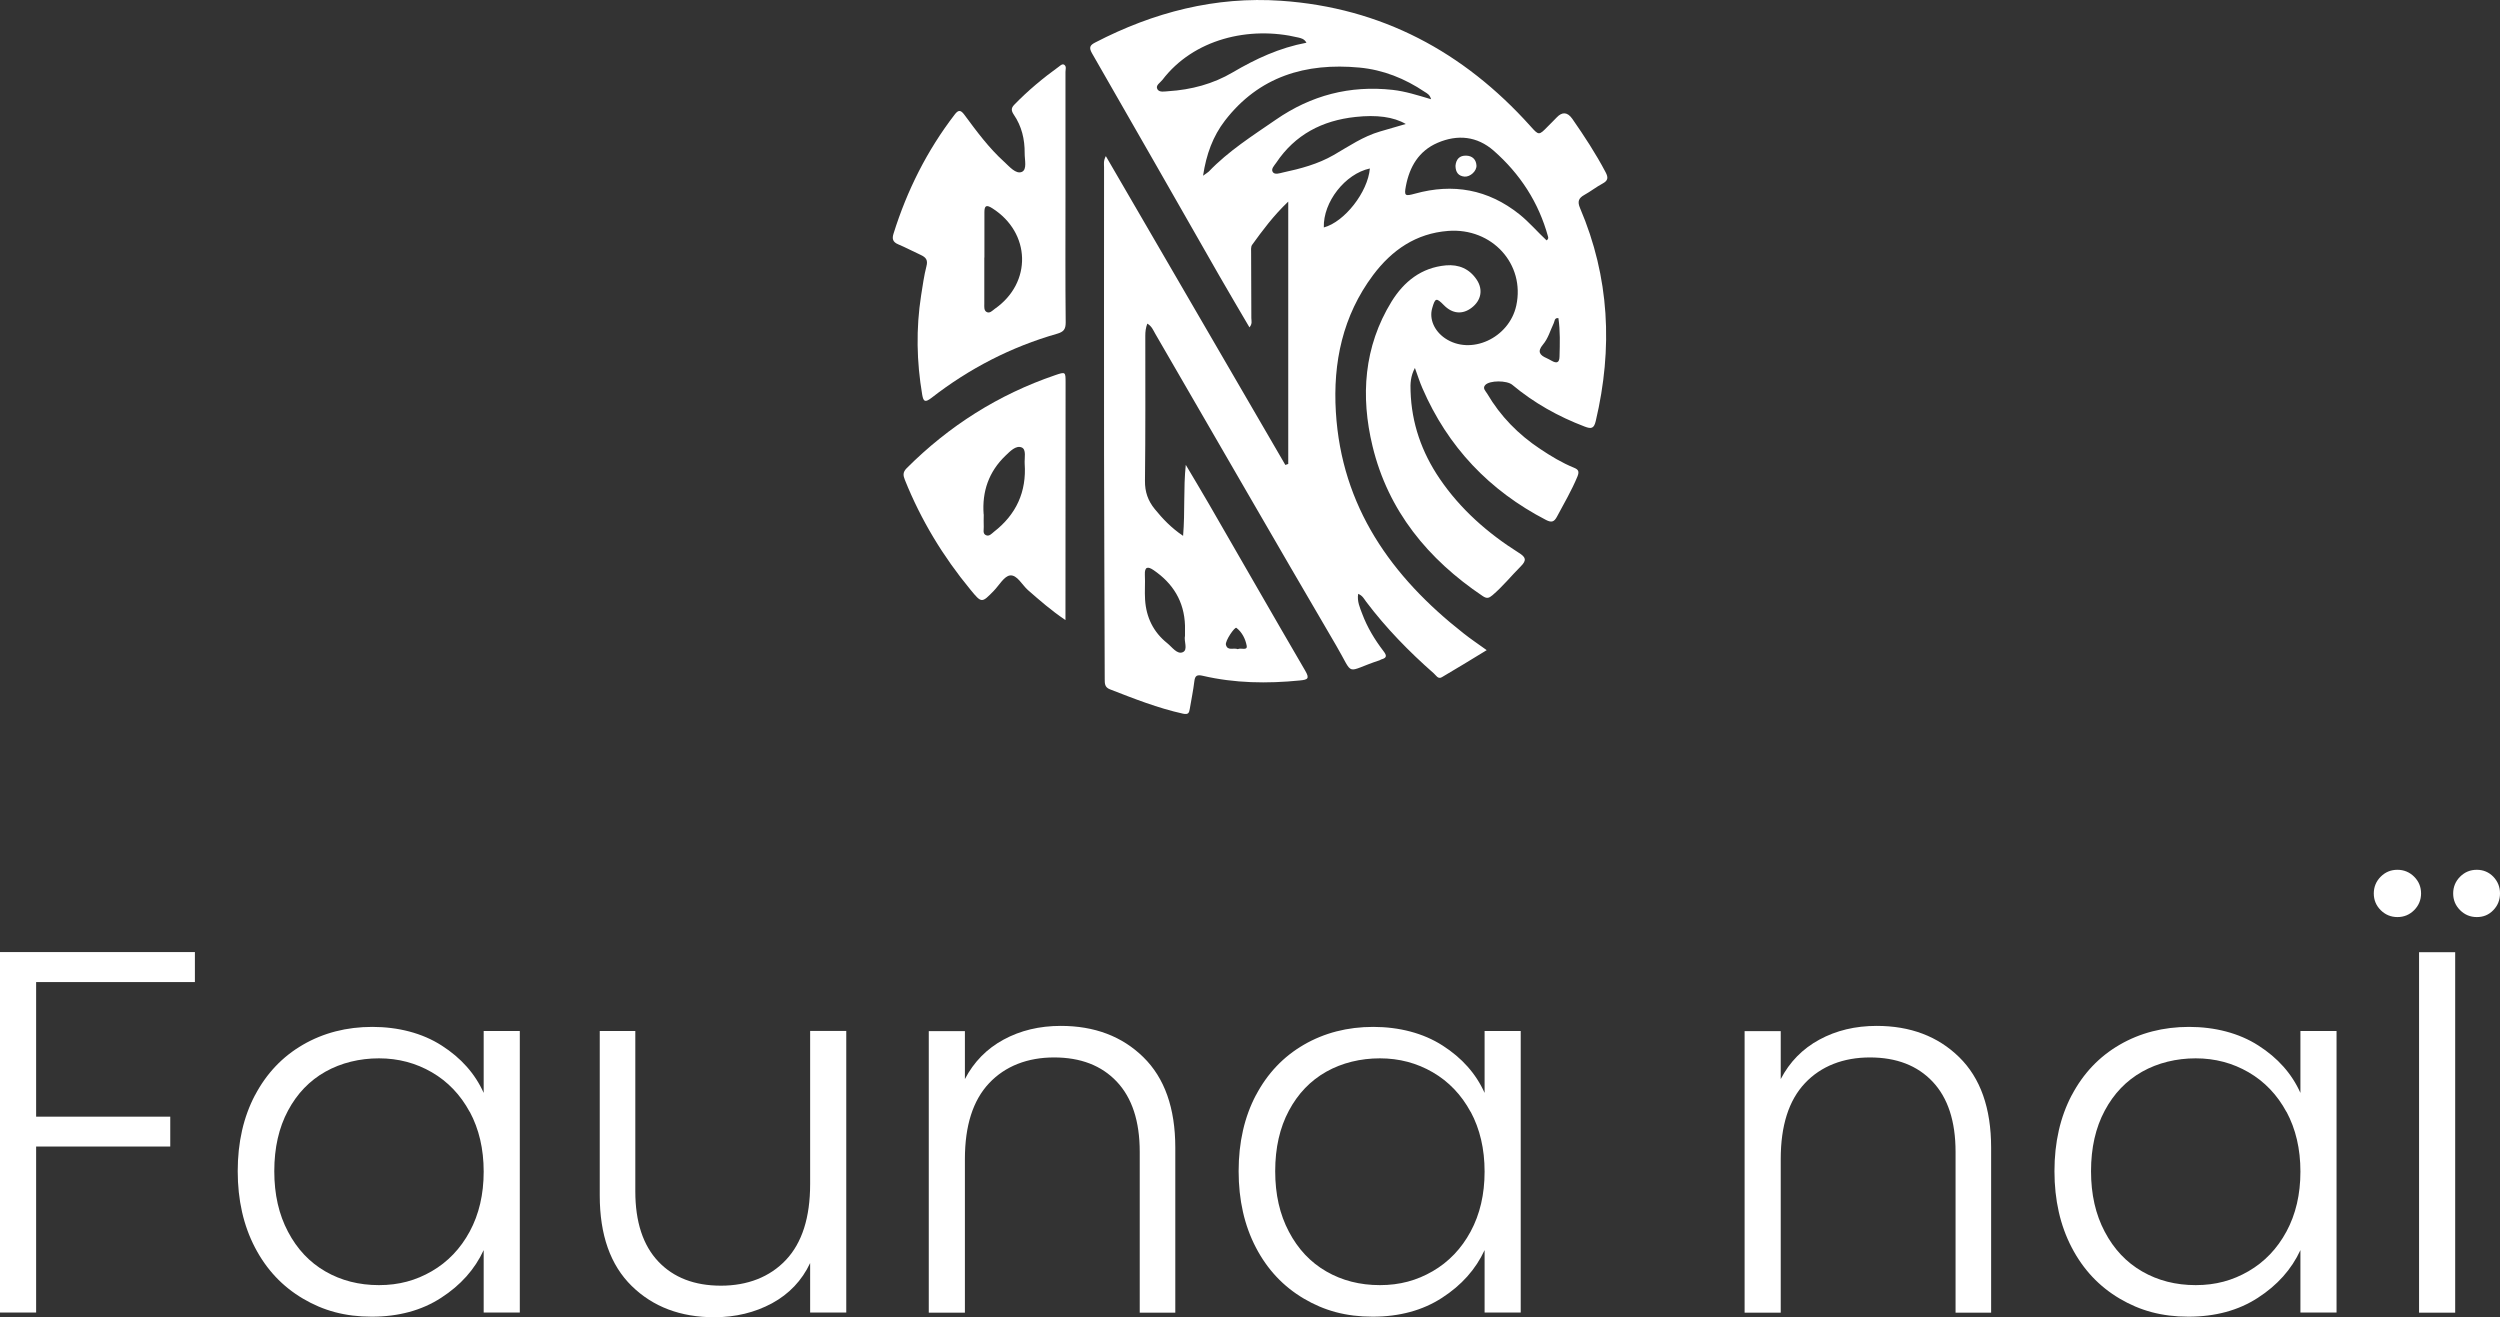 <svg viewBox="0 0 224.22 118.14" xmlns="http://www.w3.org/2000/svg" id="Layer_2"><rect x="0" y="0" width="224.22" height="118.14" fill="#333333" stroke="none"/><defs><style>.cls-1{fill:#fff;}</style></defs><g id="Layer_1-2"><path d="m102.9,29.02c-.15.41-.18.74-.18,1.09,0,4.34.02,8.68-.03,13.02-.01.99.27,1.78.88,2.53.71.87,1.47,1.68,2.54,2.4.18-2.2.02-4.25.24-6.37.69,1.17,1.4,2.34,2.08,3.52,2.88,4.98,5.73,9.97,8.63,14.94.42.72.23.81-.48.88-2.93.29-5.83.25-8.71-.42-.48-.11-.69-.04-.75.48-.1.83-.27,1.65-.41,2.48-.06.36-.12.54-.6.44-2.27-.5-4.41-1.35-6.57-2.19-.46-.18-.46-.51-.46-.91-.02-6.74-.05-13.48-.06-20.22-.01-8.56,0-17.13,0-25.69,0-.28-.07-.57.16-1,5.4,9.29,10.75,18.49,16.1,27.7l.26-.09v-23.53c-1.35,1.29-2.3,2.58-3.24,3.88-.13.18-.09.5-.09.76,0,1.94.02,3.88.02,5.81,0,.24.11.51-.17.83-.92-1.58-1.83-3.1-2.71-4.64-3.8-6.65-7.59-13.3-11.41-19.94-.31-.54-.16-.74.29-.97C103.46,1.1,109-.34,114.91.07c8.98.62,16.35,4.57,22.33,11.22.78.87.77.88,1.59.04.26-.27.54-.53.79-.8q.75-.79,1.4.13c1.07,1.54,2.1,3.11,2.98,4.78.26.49.23.76-.28,1.03-.56.3-1.06.7-1.62,1.01-.52.29-.64.59-.39,1.18,2.65,6.2,2.95,12.58,1.41,19.1-.16.69-.41.72-.99.5-2.37-.9-4.55-2.12-6.5-3.75-.48-.4-2.02-.41-2.42.02-.27.29.03.54.17.77,1.19,2.03,2.8,3.67,4.76,4.97.96.64,1.95,1.24,3.03,1.68.39.16.49.33.31.78-.52,1.26-1.21,2.43-1.85,3.63-.24.44-.47.53-.96.28-5.1-2.64-8.82-6.56-11.1-11.83-.24-.55-.42-1.12-.67-1.81-.39.73-.42,1.41-.39,2.08.09,2.88,1,5.48,2.61,7.85,1.87,2.75,4.31,4.89,7.1,6.65.61.38.74.65.18,1.21-.86.86-1.62,1.81-2.55,2.6-.31.26-.5.32-.87.07-4.91-3.3-8.48-7.65-9.88-13.44-1.08-4.47-.79-8.92,1.71-12.98,1.11-1.79,2.67-3.04,4.87-3.24,1.16-.1,2.11.31,2.76,1.28.6.9.4,1.87-.45,2.52-.82.63-1.73.55-2.49-.23-.68-.69-.78-.67-1.05.27-.28.96.18,2.03,1.14,2.69,2.31,1.58,5.76,0,6.4-2.92.81-3.72-2.17-7-6.11-6.7-2.88.22-5.04,1.71-6.73,3.96-2.73,3.65-3.61,7.85-3.34,12.28.51,8.49,4.97,14.77,11.45,19.85.63.5,1.3.95,2.08,1.51-1.39.85-2.7,1.65-4.03,2.43-.34.2-.52-.18-.72-.35-2.22-1.95-4.28-4.06-6.06-6.42-.19-.25-.32-.55-.72-.71-.11.68.16,1.25.37,1.81.45,1.2,1.11,2.29,1.88,3.3.3.39.38.62-.17.77-.05.01-.1.06-.16.08-3.19,1.05-2.22,1.53-3.89-1.32-5.45-9.3-10.82-18.65-16.23-27.97-.18-.31-.31-.68-.72-.91Zm25.45-20.12c-.11-.41-.35-.52-.57-.66-1.78-1.2-3.73-1.98-5.86-2.18-4.81-.45-9,.79-12.06,4.76-1.07,1.39-1.67,3.01-1.96,4.94.29-.21.41-.28.51-.37,1.77-1.85,3.92-3.21,6.01-4.65,3.18-2.2,6.65-3.1,10.48-2.68,1.15.13,2.24.48,3.45.84Zm10.36,12.66c.17-.12.16-.23.13-.34-.84-3.07-2.51-5.63-4.88-7.71-1.48-1.29-3.22-1.48-5.03-.7-1.69.73-2.51,2.15-2.84,3.88-.17.89-.07.92.81.68,3.42-.95,6.56-.39,9.36,1.84.89.71,1.63,1.59,2.45,2.35ZM117.18,3.84c-.21-.37-.49-.41-.72-.47-4.44-1.07-9.42.14-12.21,3.8-.19.25-.65.49-.44.84.18.3.64.19.98.17,2.05-.13,4.01-.65,5.77-1.69,2.06-1.21,4.18-2.2,6.62-2.66Zm8.9,7.28c-1.09-.64-2.61-.84-4.52-.63-2.97.32-5.41,1.58-7.1,4.11-.17.25-.5.56-.3.84.18.25.6.1.9.03,1.58-.34,3.14-.75,4.56-1.57,1.35-.78,2.64-1.67,4.16-2.11.72-.21,1.43-.42,2.3-.67Zm-19.8,45.91c0-.35,0-.64,0-.93-.07-2.16-1.08-3.79-2.84-4.98-.49-.33-.79-.3-.76.42.04.75-.03,1.5.02,2.25.1,1.57.74,2.9,1.98,3.89.44.35.9,1.05,1.41.81.48-.22.07-1,.19-1.47Zm16.58-41.92c-2.22.48-4.2,3.01-4.13,5.29,1.86-.5,3.95-3.17,4.13-5.29Zm16.91,13.42c-.37-.04-.33.28-.42.46-.31.65-.5,1.37-.97,1.92-.52.62-.29.94.33,1.21.16.07.31.16.46.24.44.25.69.18.7-.38.03-1.15.07-2.3-.1-3.45Zm-28.75,29.69c.27-.15.89.18.79-.32-.11-.58-.4-1.19-.92-1.59-.15-.11-1.03,1.18-.94,1.52.15.58.7.24,1.06.39Z" class="cls-1"></path><path d="m95.56,17.73c0,3.73-.02,7.46.02,11.19,0,.61-.18.84-.76,1.01-4.13,1.18-7.89,3.12-11.27,5.75-.59.45-.73.34-.84-.28-.5-2.96-.56-5.92-.1-8.89.14-.88.26-1.77.48-2.63.15-.56-.05-.8-.5-1.01-.68-.31-1.35-.67-2.04-.96-.48-.2-.56-.5-.41-.96,1.21-3.87,3-7.44,5.47-10.66.33-.44.54-.46.88,0,1.1,1.49,2.2,2.98,3.58,4.23.46.42,1.04,1.12,1.57.9.5-.21.25-1.09.26-1.68.01-1.24-.26-2.41-.97-3.45-.22-.33-.28-.58.04-.9,1.23-1.27,2.59-2.4,4.02-3.43.13-.1.3-.26.46-.15.22.15.11.42.11.64,0,3.76,0,7.52,0,11.28Zm-7.28,5.37h0c0,1.38,0,2.77,0,4.15,0,.26-.04.58.19.72.29.18.53-.11.75-.27,3.36-2.34,3.24-6.82-.22-9.02-.52-.33-.71-.26-.71.35,0,1.36,0,2.71,0,4.07Z" class="cls-1"></path><path d="m95.54,55.6c-1.29-.87-2.32-1.78-3.35-2.68-.53-.47-.97-1.38-1.6-1.31-.53.06-.98.89-1.46,1.38-1.08,1.11-1.09,1.12-2.09-.1-2.46-2.98-4.44-6.25-5.88-9.84-.16-.4-.21-.69.16-1.06,3.8-3.8,8.22-6.6,13.31-8.34.94-.32.94-.31.94.67,0,6.7,0,13.41-.01,20.11,0,.33,0,.67,0,1.17Zm-7.31-9.47c0,.38-.02.75,0,1.13.01.25-.1.57.16.72.31.18.54-.11.75-.28,2-1.55,2.94-3.59,2.76-6.12-.03-.51.17-1.27-.27-1.45-.52-.21-1.04.35-1.45.74-1.5,1.44-2.11,3.21-1.96,5.26Z" class="cls-1"></path><path d="m130.54,14.87c.05-.57.35-.94.98-.91.52.02.86.33.9.86.05.5-.55,1.06-1.07,1.02-.55-.05-.8-.39-.81-.96Z" class="cls-1"></path><path d="m17.48,85.4v2.68H3.24v12.07h12.03v2.68H3.24v14.89H0v-32.33h17.48Z" class="cls-1"></path><path d="m22.87,98.23c1.03-1.96,2.47-3.47,4.3-4.53,1.83-1.06,3.91-1.6,6.22-1.6s4.48.55,6.22,1.67c1.74,1.11,3,2.53,3.77,4.25v-5.55h3.24v25.25h-3.24v-5.6c-.8,1.73-2.07,3.15-3.82,4.28-1.74,1.13-3.82,1.69-6.22,1.69s-4.34-.54-6.17-1.62c-1.83-1.08-3.27-2.6-4.3-4.58-1.03-1.97-1.55-4.26-1.55-6.85s.52-4.86,1.55-6.82Zm19.26,1.5c-.83-1.54-1.97-2.73-3.4-3.56-1.43-.83-3.01-1.25-4.74-1.25s-3.39.4-4.81,1.2c-1.42.8-2.54,1.97-3.35,3.49-.82,1.53-1.23,3.34-1.23,5.43s.41,3.88,1.23,5.43c.82,1.56,1.93,2.74,3.35,3.56,1.42.82,3.02,1.23,4.81,1.23s3.31-.42,4.74-1.25c1.43-.83,2.57-2.02,3.4-3.56.83-1.54,1.25-3.33,1.25-5.37s-.42-3.82-1.25-5.37Z" class="cls-1"></path><path d="m75.9,92.47v25.25h-3.24v-4.44c-.74,1.57-1.88,2.77-3.42,3.61-1.54.83-3.27,1.25-5.18,1.25-3.02,0-5.49-.93-7.4-2.8-1.91-1.87-2.87-4.57-2.87-8.12v-14.75h3.19v14.38c0,2.74.69,4.84,2.06,6.29,1.37,1.45,3.25,2.17,5.62,2.17s4.38-.77,5.83-2.31c1.45-1.54,2.17-3.81,2.17-6.8v-13.74h3.24Z" class="cls-1"></path><path d="m102.54,94.81c1.91,1.87,2.87,4.57,2.87,8.12v14.8h-3.19v-14.43c0-2.74-.69-4.84-2.06-6.29-1.37-1.45-3.25-2.17-5.62-2.17s-4.38.77-5.83,2.31c-1.45,1.54-2.17,3.81-2.17,6.8v13.78h-3.24v-25.25h3.24v4.3c.8-1.54,1.96-2.72,3.47-3.54,1.51-.82,3.22-1.23,5.13-1.23,3.02,0,5.49.93,7.4,2.8Z" class="cls-1"></path><path d="m112.64,98.23c1.03-1.96,2.47-3.47,4.3-4.53,1.83-1.06,3.91-1.6,6.22-1.6s4.48.55,6.22,1.67c1.74,1.11,3,2.53,3.77,4.25v-5.55h3.24v25.25h-3.24v-5.6c-.8,1.73-2.07,3.15-3.82,4.28-1.74,1.13-3.82,1.69-6.22,1.69s-4.34-.54-6.17-1.62c-1.83-1.08-3.27-2.6-4.3-4.58-1.03-1.97-1.55-4.26-1.55-6.85s.52-4.86,1.55-6.82Zm19.26,1.5c-.83-1.54-1.97-2.73-3.4-3.56-1.43-.83-3.01-1.25-4.74-1.25s-3.39.4-4.81,1.2c-1.42.8-2.54,1.97-3.35,3.49-.82,1.53-1.23,3.34-1.23,5.43s.41,3.88,1.23,5.43c.82,1.56,1.93,2.74,3.35,3.56,1.42.82,3.02,1.23,4.81,1.23s3.31-.42,4.74-1.25c1.43-.83,2.57-2.02,3.4-3.56.83-1.54,1.25-3.33,1.25-5.37s-.42-3.82-1.25-5.37Z" class="cls-1"></path><path d="m175.71,94.81c1.91,1.87,2.87,4.57,2.87,8.12v14.8h-3.19v-14.43c0-2.74-.69-4.84-2.06-6.29-1.37-1.45-3.25-2.17-5.62-2.17s-4.38.77-5.83,2.31c-1.45,1.54-2.17,3.81-2.17,6.8v13.78h-3.24v-25.25h3.24v4.3c.8-1.54,1.96-2.72,3.47-3.54,1.51-.82,3.22-1.23,5.13-1.23,3.02,0,5.49.93,7.4,2.8Z" class="cls-1"></path><path d="m185.81,98.23c1.03-1.96,2.47-3.47,4.3-4.53,1.83-1.06,3.91-1.6,6.22-1.6s4.48.55,6.22,1.67c1.74,1.11,3,2.53,3.77,4.25v-5.55h3.24v25.25h-3.24v-5.6c-.8,1.73-2.07,3.15-3.82,4.28-1.74,1.13-3.82,1.69-6.22,1.69s-4.34-.54-6.17-1.62c-1.83-1.08-3.27-2.6-4.3-4.58-1.03-1.97-1.55-4.26-1.55-6.85s.52-4.86,1.55-6.82Zm19.26,1.5c-.83-1.54-1.97-2.73-3.4-3.56s-3.01-1.25-4.74-1.25-3.39.4-4.81,1.2c-1.42.8-2.54,1.97-3.35,3.49-.82,1.53-1.23,3.34-1.23,5.43s.41,3.88,1.23,5.43c.82,1.56,1.93,2.74,3.35,3.56,1.42.82,3.02,1.23,4.81,1.23s3.31-.42,4.74-1.25,2.57-2.02,3.4-3.56c.83-1.54,1.25-3.33,1.25-5.37s-.42-3.82-1.25-5.37Z" class="cls-1"></path><path d="m213.52,81.63c-.42-.42-.62-.92-.62-1.5s.21-1.09.62-1.5c.42-.42.92-.62,1.5-.62s1.09.21,1.5.62c.42.42.62.92.62,1.5s-.21,1.09-.62,1.5c-.42.42-.92.62-1.5.62s-1.09-.21-1.5-.62Zm6.68,3.77v32.33h-3.24v-32.33h3.24Zm.44-3.77c-.42-.42-.62-.92-.62-1.5s.21-1.09.62-1.5c.42-.42.92-.62,1.5-.62s1.08.21,1.48.62c.4.42.6.92.6,1.5s-.2,1.09-.6,1.5c-.4.42-.89.62-1.48.62s-1.09-.21-1.5-.62Z" class="cls-1"></path></g></svg>